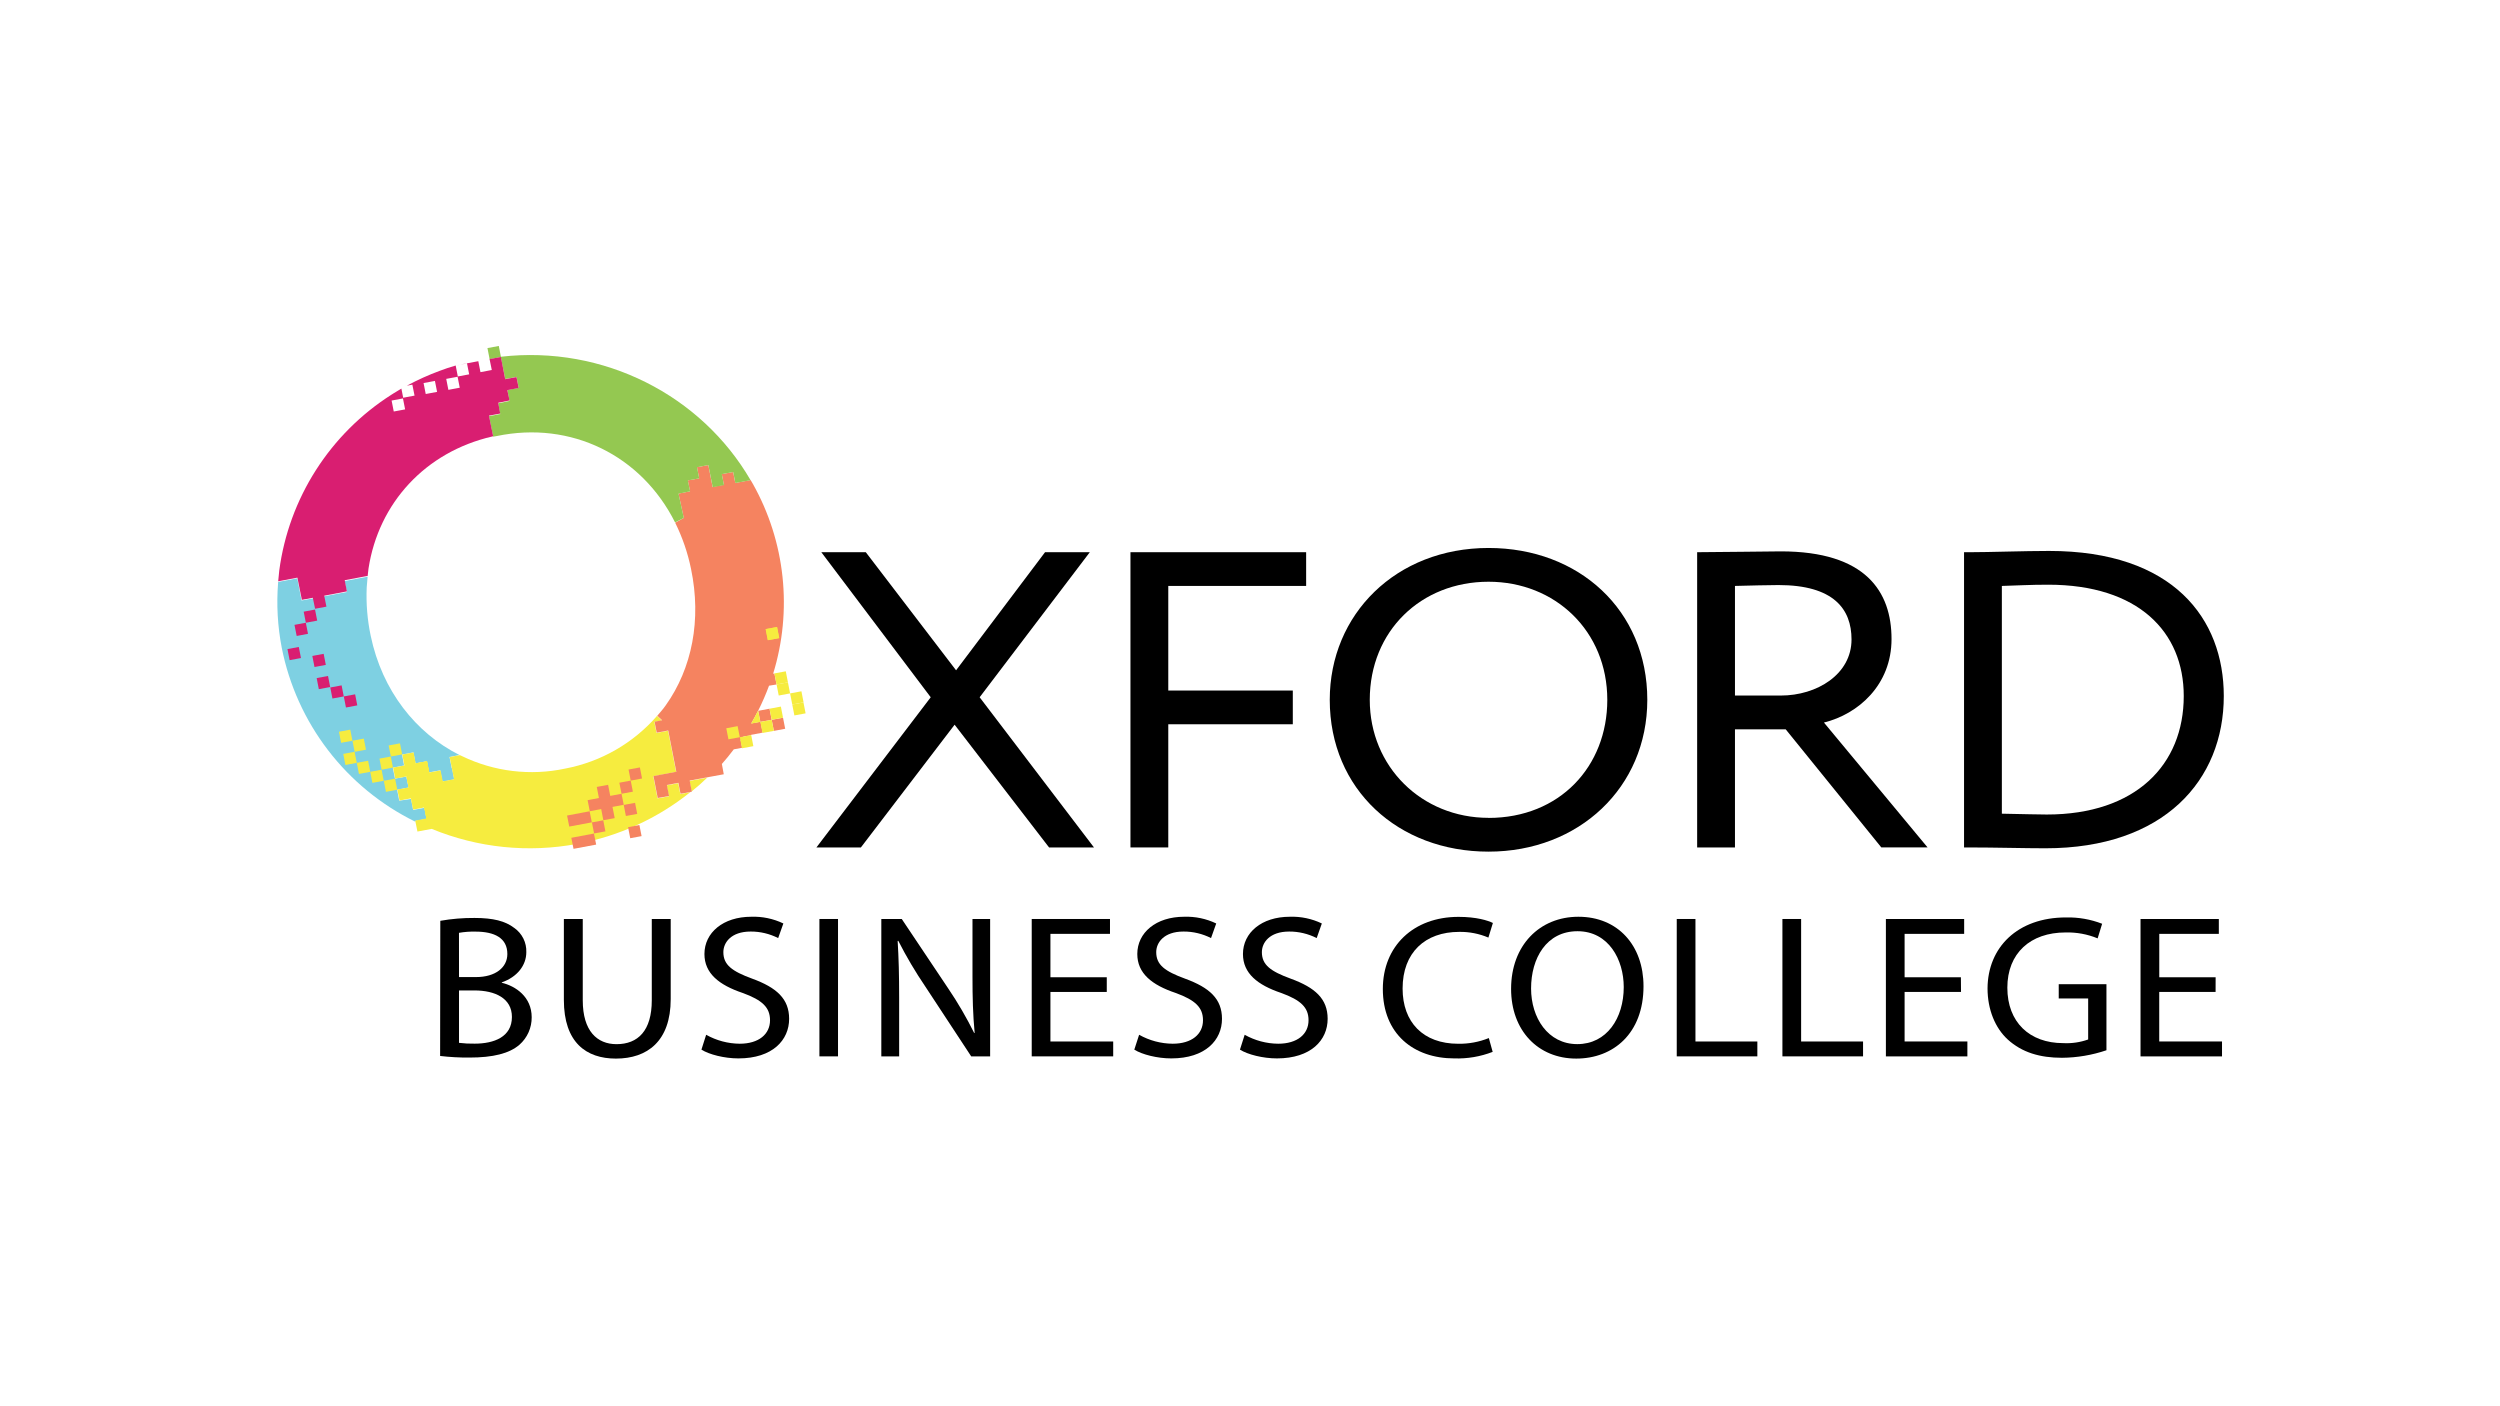 <svg width="1280" height="720" viewBox="0 0 1280 720" fill="none" xmlns="http://www.w3.org/2000/svg">
<path d="M1280 0H0V720H1280V0Z" fill="white"/>
<path d="M225.435 471.452C231.216 470.438 237.077 469.95 242.946 469.993C252.524 469.993 258.679 471.564 263.299 475.1C265.285 476.49 266.89 478.355 267.968 480.525C269.047 482.695 269.564 485.1 269.473 487.522C269.473 494.313 264.74 500.262 256.92 502.974V503.18C263.973 504.845 272.223 510.382 272.223 520.821C272.251 523.482 271.706 526.117 270.625 528.548C269.543 530.979 267.951 533.148 265.956 534.908C260.774 539.398 252.412 541.474 240.308 541.474C235.307 541.512 230.308 541.237 225.342 540.651L225.435 471.452ZM235.014 500.262H243.694C253.815 500.262 259.764 495.248 259.764 488.457C259.764 480.226 253.16 476.989 243.469 476.989C240.631 476.916 237.793 477.123 234.995 477.607L235.014 500.262ZM235.014 533.935C237.682 534.265 240.37 534.402 243.058 534.347C252.954 534.347 262.102 530.905 262.102 520.672C262.102 511.075 253.403 507.109 242.946 507.109H235.014V533.935Z" fill="black"/>
<path d="M298.373 470.519V512.162C298.373 527.913 305.744 534.611 315.659 534.611C326.659 534.611 333.712 527.726 333.712 512.162V470.519H343.402V511.526C343.402 533.133 331.392 542 315.341 542C300.15 542 288.701 533.769 288.701 511.956V470.519H298.373Z" fill="black"/>
<path d="M361.55 529.799C366.794 532.757 372.703 534.334 378.723 534.383C388.526 534.383 394.251 529.481 394.251 522.372C394.251 515.806 390.285 512.046 380.258 508.398C368.154 504.319 360.671 498.37 360.671 488.455C360.671 477.512 370.249 469.374 384.673 469.374C390.339 469.185 395.967 470.366 401.079 472.816L398.423 480.299C394.061 478.076 389.231 476.928 384.336 476.95C374.215 476.95 370.361 482.694 370.361 487.501C370.361 494.068 374.87 497.304 385.103 501.064C397.656 505.648 404.035 511.391 404.035 521.643C404.035 532.512 395.56 541.903 378.069 541.903C370.904 541.903 363.103 539.92 359.137 537.413L361.55 529.799Z" fill="black"/>
<path d="M429.063 470.519V540.859H419.541V470.519H429.063Z" fill="black"/>
<path d="M451.236 540.859V470.519H461.694L485.471 506.063C490.42 513.375 494.87 521.013 498.791 528.924L499.015 528.811C498.136 519.457 497.912 510.871 497.912 499.908V470.519H506.947V540.859H497.257L473.798 505.165C468.686 497.636 464.05 489.794 459.917 481.687L459.599 481.781C460.141 490.667 460.366 499.104 460.366 510.796V540.859H451.236Z" fill="black"/>
<path d="M566.666 507.878H537.818V533.245H569.958V540.859H528.24V470.519H568.312V478.133H537.818V500.357H566.666V507.878Z" fill="black"/>
<path d="M583.231 529.799C588.475 532.757 594.384 534.334 600.405 534.383C610.207 534.383 615.932 529.481 615.932 522.372C615.932 515.806 611.966 512.046 601.957 508.398C589.779 504.319 582.296 498.37 582.296 488.455C582.296 477.512 591.874 469.374 606.298 469.374C611.964 469.185 617.592 470.366 622.704 472.816L620.048 480.299C615.686 478.076 610.856 476.928 605.961 476.95C595.84 476.95 591.986 482.694 591.986 487.501C591.986 494.068 596.495 497.304 606.728 501.064C619.281 505.648 625.66 511.391 625.66 521.643C625.66 532.512 617.185 541.903 599.694 541.903C592.529 541.903 584.728 539.92 580.762 537.413L583.231 529.799Z" fill="black"/>
<path d="M637.271 529.801C642.515 532.758 648.424 534.335 654.444 534.384C664.247 534.384 669.971 529.483 669.971 522.374C669.971 515.807 666.005 512.047 655.978 508.399C643.874 504.321 636.391 498.372 636.391 488.457C636.391 477.513 645.97 469.375 660.393 469.375C666.054 469.184 671.676 470.365 676.781 472.818L674.143 480.301C669.782 478.078 664.952 476.93 660.056 476.952C649.936 476.952 646.082 482.695 646.082 487.503C646.082 494.069 650.59 497.306 660.823 501.066C673.376 505.649 679.756 511.392 679.756 521.644C679.756 532.513 671.281 541.904 653.789 541.904C646.624 541.904 638.823 539.921 634.857 537.415L637.271 529.801Z" fill="black"/>
<path d="M764.247 538.559C758.009 540.981 751.347 542.12 744.66 541.908C723.745 541.908 708.012 529.374 708.012 506.363C708.012 484.345 723.745 469.435 746.755 469.435C755.997 469.435 761.833 471.306 764.359 472.559L762.058 480.042C757.329 478.029 752.23 477.035 747.092 477.124C729.694 477.124 718.132 487.656 718.132 506.139C718.132 523.35 728.59 534.406 746.643 534.406C751.998 534.487 757.316 533.495 762.282 531.488L764.247 538.559Z" fill="black"/>
<path d="M841.476 504.956C841.476 529.164 825.967 541.997 807.035 541.997C787.43 541.997 773.68 527.593 773.68 506.303C773.68 483.985 788.309 469.375 808.139 469.375C828.381 469.375 841.476 484.079 841.476 504.956ZM783.913 506.098C783.913 521.064 792.5 534.589 807.578 534.589C822.656 534.589 831.355 521.344 831.355 505.368C831.355 491.394 823.648 476.783 807.69 476.783C791.733 476.783 783.913 490.664 783.913 506.098Z" fill="black"/>
<path d="M858.494 470.519H868.072V533.245H899.763V540.859H858.494V470.519Z" fill="black"/>
<path d="M912.598 470.519H922.176V533.245H953.885V540.859H912.598V470.519Z" fill="black"/>
<path d="M1004.04 507.878H975.156V533.245H1007.3V540.859H965.578V470.519H1005.65V478.133H975.156V500.357H1003.98L1004.04 507.878Z" fill="black"/>
<path d="M1078.5 537.73C1071.16 540.223 1063.46 541.524 1055.71 541.583C1044.49 541.583 1035.25 538.871 1027.97 532.23C1021.59 526.393 1017.62 517.002 1017.62 506.039C1017.74 485.068 1032.93 469.728 1057.81 469.728C1064.12 469.579 1070.4 470.679 1076.29 472.964L1073.99 480.447C1068.79 478.306 1063.2 477.274 1057.58 477.416C1039.53 477.416 1027.76 488.061 1027.76 505.702C1027.76 523.343 1039.1 534.082 1056.37 534.082C1060.71 534.312 1065.05 533.676 1069.14 532.211V511.221H1054.07V503.906H1078.5V537.73Z" fill="black"/>
<path d="M1134.38 507.878H1105.53V533.245H1137.67V540.859H1095.95V470.519H1136.04V478.133H1105.55V500.357H1134.4L1134.38 507.878Z" fill="black"/>
<path d="M501.576 356.999L560.112 433.887H537.121L488.762 371.048L440.777 433.887H418.01L476.527 356.999L420.517 282.73H443.284L489.51 343.193L535.063 282.73H557.98L501.576 356.999Z" fill="black"/>
<path d="M578.797 282.73H668.743V299.997H598.159V353.557H661.914V370.824H598.159V433.887H578.797V282.73Z" fill="black"/>
<path d="M762.137 280.562C808.363 280.562 843.421 312.365 843.421 358.311C843.421 403.209 808.363 436.041 762.137 436.041C715.911 436.041 680.834 404.238 680.834 358.311C680.834 314.479 714.769 280.562 762.137 280.562ZM762.137 418.774C798.561 418.774 822.936 392.434 822.936 358.311C822.936 323.103 796.278 297.848 762.137 297.848C727.509 297.848 701.319 323.103 701.319 358.311C701.319 392.639 727.977 418.736 762.137 418.736V418.774Z" fill="black"/>
<path d="M868.939 433.887V282.73C877.826 282.73 907.215 282.3 911.761 282.3C955.256 282.3 968.464 302.878 968.464 327.198C968.464 350.732 951.384 365.623 933.855 369.944L986.909 433.868H963.225L914.268 373.405H888.302V433.887H868.939ZM888.302 299.997V356.12H911.761C930.207 356.12 947.979 345.325 947.979 327.403C947.979 311.857 938.868 299.548 910.564 299.548C905.606 299.567 895.822 299.791 888.302 299.997Z" fill="black"/>
<path d="M1005.59 282.735H1008.32C1018.8 282.735 1036.1 282.08 1049.09 282.08C1112.84 282.08 1138.58 316.857 1138.58 356.368C1138.58 399.395 1108.07 434.322 1047.27 434.322C1036.57 434.322 1021.53 433.892 1008.1 433.892H1005.59V282.735ZM1024.95 300.002V416.606C1035.43 416.83 1045.21 417.036 1047.95 417.036C1093.5 417.036 1118.08 391.557 1118.08 356.368C1118.08 323.536 1094.86 299.366 1048.64 299.366C1039.06 299.366 1032.92 299.796 1024.95 300.002Z" fill="black"/>
<path d="M189.796 325.518C188.08 317.38 187.395 309.059 187.756 300.75L188.224 295.268C188.224 295.268 176.457 297.457 176.476 297.495C176.495 297.532 177.617 303.107 177.617 303.107L154.401 307.466L152.193 296.091C152.193 296.091 142.428 297.962 142.391 297.962C142.372 298.086 142.372 298.212 142.391 298.336C141.502 309.482 142.131 320.697 144.261 331.673C148.03 350.738 156.14 368.678 167.962 384.101C179.784 399.525 195.001 412.017 212.432 420.609L212.619 420.702V420.328L218.399 419.243L217.296 413.631L211.534 414.679L210.43 409.066L204.406 409.946L203.321 404.333L209.158 403.211L208.017 397.599L202.236 398.665L201.095 393.053L206.894 391.93L205.847 386.318L211.683 385.233L212.731 390.845L218.549 389.76L219.672 395.466L225.452 394.4L226.556 400.012L232.393 398.908L230.148 387.571L233.403 386.954L235.274 386.58C212.899 375.337 195.67 353.692 189.796 325.518Z" fill="#7ED0E2"/>
<path d="M239.374 403.528L233.574 404.614L232.471 398.945L238.27 397.86L239.374 403.528Z" fill="#7ED0E2"/>
<path d="M246.293 408.096L240.494 409.181L239.371 403.512L245.189 402.427L246.293 408.096Z" fill="#7ED0E2"/>
<path d="M270.65 409.44L264.832 410.525L263.729 404.857L269.528 403.771L270.65 409.44Z" fill="#7ED0E2"/>
<path d="M277.572 414.024L271.754 415.109L270.65 409.44L276.468 408.355L277.572 414.024Z" fill="#7ED0E2"/>
<path d="M232.452 398.982L226.653 400.048L225.549 394.38L231.348 393.313L232.452 398.982Z" fill="#7ED0E2"/>
<path d="M250.991 401.358L245.192 402.443L244.088 396.775L249.887 395.69L250.991 401.358Z" fill="#7ED0E2"/>
<path d="M257.916 405.94L252.098 407.025L250.994 401.357L256.812 400.272L257.916 405.94Z" fill="#7ED0E2"/>
<path d="M244.072 396.775L238.254 397.86L237.15 392.191L242.968 391.106L244.072 396.775Z" fill="#7ED0E2"/>
<path d="M362.097 398.158L353.043 399.823L354.072 405.248C356.866 403.016 359.541 400.653 362.097 398.158Z" fill="#F6EC3F"/>
<path d="M348.329 406.595L347.244 400.983L341.37 402.086L342.455 407.699L336.655 408.765L334.504 397.54V397.428L346.177 395.239L342.847 378.272L342.043 374.156L336.15 375.26L335.028 369.647L338.919 368.899L338.395 368.394L336.412 366.523C324.226 380.524 307.689 390.025 289.456 393.499C271.591 397.336 252.956 395.09 236.514 387.12L236.102 386.914L235.447 386.634L230.228 387.607L232.473 398.962L226.674 400.047L225.57 394.435L219.789 395.52L218.704 389.908L212.867 390.974L211.764 385.249L205.964 386.316L207.049 391.928L201.25 393.013L202.354 398.625L208.19 397.54L209.276 403.153L203.42 404.238L204.543 409.85L210.361 408.765L211.502 414.508L217.282 413.423L218.386 419.035L212.587 420.139L213.728 425.751L221.024 424.386C244.608 434.104 270.505 436.768 295.573 432.056C316.808 428.145 336.737 419.017 353.567 405.491L348.329 406.595Z" fill="#F6EC3F"/>
<path d="M219.733 395.412L213.934 396.497L212.83 390.829L218.629 389.762L219.733 395.412Z" fill="#F6EC3F"/>
<path d="M215.035 402.184L209.236 403.25L208.113 397.582L213.931 396.515L215.035 402.184Z" fill="#F6EC3F"/>
<path d="M227.757 405.682L221.957 406.767L220.854 401.099L226.653 400.014L227.757 405.682Z" fill="#F6EC3F"/>
<path d="M224.349 419.245L218.531 420.293L216.137 407.834L221.955 406.786L224.349 419.245Z" fill="#F6EC3F"/>
<path d="M228.862 411.348L223.063 412.415L221.959 406.765L227.758 405.68L228.862 411.348Z" fill="#F6EC3F"/>
<path d="M398.991 326.7L393.192 327.785L392.088 322.117L397.887 321.031L398.991 326.7Z" fill="#F6EC3F"/>
<path d="M378.783 377.452L372.965 378.537L371.861 372.869L377.661 371.784L378.783 377.452Z" fill="#F6EC3F"/>
<path d="M220.853 401.114L215.054 402.18L213.932 396.512L219.75 395.446L220.853 401.114Z" fill="#F6EC3F"/>
<path d="M398.906 326.7L393.088 327.766L391.984 322.098L397.802 321.013L398.906 326.7Z" fill="#F6EC3F"/>
<path d="M397.601 350.458L396.497 344.846L395.842 344.958C400.787 328.905 402.42 312.016 400.642 295.313C398.863 278.61 393.711 262.443 385.497 247.791L385.011 246.968L384.73 246.482L384.318 245.789L382.279 246.182L376.461 247.267L375.376 241.655L369.558 242.74L370.662 248.352L364.881 249.437L362.655 238.101L356.856 239.186L357.978 244.91L352.16 245.958L353.32 251.57H353.208L347.39 252.711L350.084 265.17C346.492 267.153 349.672 265.432 345.687 267.621C349.404 275.119 352.133 283.068 353.806 291.267C359.25 317.346 354.33 342.208 340.861 361.121C339.551 362.992 337.999 364.751 336.521 366.472L339.009 368.773L335.118 369.521L336.24 375.133L342.133 374.011L342.937 378.145L346.267 395.132L334.594 397.339V397.451L336.745 408.582L342.544 407.535L341.459 401.923L347.334 400.8L348.419 406.412L354.218 405.346L353.114 399.64L370.568 396.423C370.568 396.423 369.558 391.166 369.596 391.147C371.728 388.752 373.749 386.264 375.694 383.664L379.978 382.86L379.193 378.856C379.642 378.22 380.072 377.584 380.502 376.985L390.492 375.115L389.388 369.502L384.636 370.4C385.884 368.243 387.062 366.054 388.172 363.834H388.266V363.703C390.326 359.599 392.156 355.383 393.747 351.075L397.601 350.458Z" fill="#F58360"/>
<path d="M390.684 345.855L384.885 346.94L383.781 341.272L389.581 340.187L390.684 345.855Z" fill="#F58360"/>
<path d="M395.098 368.527L389.299 369.612L388.195 363.943L393.995 362.858L395.098 368.527Z" fill="#F58360"/>
<path d="M402.012 373.13L396.213 374.215L395.109 368.547L400.909 367.462L402.012 373.13Z" fill="#F58360"/>
<path d="M384.585 376.369L378.785 377.454L377.682 371.785L383.481 370.7L384.585 376.369Z" fill="#F58360"/>
<path d="M371.667 253.961L365.867 255.027L364.764 249.359L370.563 248.292L371.667 253.961Z" fill="#F58360"/>
<path d="M372.813 259.553L367.014 260.638L365.91 254.97L371.709 253.885L372.813 259.553Z" fill="#F58360"/>
<path d="M180.442 379.249L174.643 380.315L173.539 374.647L179.338 373.58L180.442 379.249Z" fill="#F6EC3F"/>
<path d="M187.372 383.832L181.572 384.917L180.469 379.249L186.268 378.164L187.372 383.832Z" fill="#F6EC3F"/>
<path d="M205.903 386.26L200.104 387.345L199 381.677L204.799 380.592L205.903 386.26Z" fill="#F6EC3F"/>
<path d="M182.668 390.583L176.85 391.668L175.746 386L181.545 384.915L182.668 390.583Z" fill="#F6EC3F"/>
<path d="M189.577 395.167L183.778 396.252L182.674 390.584L188.473 389.499L189.577 395.167Z" fill="#F6EC3F"/>
<path d="M201.186 392.997L195.387 394.082L194.283 388.414L200.083 387.329L201.186 392.997Z" fill="#F6EC3F"/>
<path d="M219.733 395.412L213.934 396.497L212.83 390.829L218.629 389.762L219.733 395.412Z" fill="#F6EC3F"/>
<path d="M196.471 399.751L190.672 400.836L189.568 395.167L195.368 394.082L196.471 399.751Z" fill="#F6EC3F"/>
<path d="M215.035 402.184L209.236 403.25L208.113 397.582L213.931 396.515L215.035 402.184Z" fill="#F6EC3F"/>
<path d="M203.399 404.334L197.6 405.419L196.496 399.751L202.295 398.666L203.399 404.334Z" fill="#F6EC3F"/>
<path d="M227.757 405.682L221.957 406.767L220.854 401.099L226.653 400.014L227.757 405.682Z" fill="#F6EC3F"/>
<path d="M224.349 419.245L218.531 420.293L216.137 407.834L221.955 406.786L224.349 419.245Z" fill="#F6EC3F"/>
<path d="M228.862 411.348L223.063 412.415L221.959 406.765L227.758 405.68L228.862 411.348Z" fill="#F6EC3F"/>
<path d="M412.47 365.237L406.727 366.304L405.623 360.691L411.366 359.625L412.47 365.237Z" fill="#F6EC3F"/>
<path d="M398.991 326.7L393.192 327.785L392.088 322.117L397.887 321.031L398.991 326.7Z" fill="#F6EC3F"/>
<path d="M403.424 349.372L397.606 350.438L396.502 344.789L402.32 343.704L403.424 349.372Z" fill="#F6EC3F"/>
<path d="M404.525 355.023L398.707 356.108L397.604 350.44L403.422 349.354L404.525 355.023Z" fill="#F6EC3F"/>
<path d="M411.43 359.606L405.631 360.691L404.527 355.023L410.327 353.938L411.43 359.606Z" fill="#F6EC3F"/>
<path d="M400.909 367.438L395.11 368.523L394.006 362.855L399.805 361.77L400.909 367.438Z" fill="#F6EC3F"/>
<path d="M389.297 369.613L384.545 370.511C384.545 370.511 386.06 367.836 386.547 366.919C387.033 366.002 388.081 363.963 388.081 363.963H388.193L389.297 369.613Z" fill="#F6EC3F"/>
<path d="M396.219 374.213L390.401 375.28L389.297 369.611L395.096 368.545L396.219 374.213Z" fill="#F6EC3F"/>
<path d="M378.783 377.452L372.965 378.537L371.861 372.869L377.661 371.784L378.783 377.452Z" fill="#F6EC3F"/>
<path d="M385.721 382.034L379.903 383.119L378.799 377.451L384.617 376.366L385.721 382.034Z" fill="#F6EC3F"/>
<path d="M220.853 401.114L215.054 402.18L213.932 396.512L219.75 395.446L220.853 401.114Z" fill="#F6EC3F"/>
<path d="M398.906 326.7L393.088 327.766L391.984 322.098L397.802 321.013L398.906 326.7Z" fill="#F6EC3F"/>
<path d="M350.107 265.169L347.413 252.747L353.231 251.588H353.343L352.183 245.975L358.001 244.928L356.879 239.203L362.678 238.118L364.904 249.455L370.685 248.37L369.581 242.758L375.399 241.691L376.484 247.304L382.302 246.219L384.285 245.826C359.124 202.499 309.118 176.608 256.457 182.65L255.39 177.132L249.572 178.217L250.601 183.455V183.904L256.401 182.819L258.664 194.062L264.445 192.977L265.567 198.589L259.768 199.674L260.872 205.286L255.072 206.465L256.12 211.984L250.358 213.069L252.509 223.582L254.38 223.246C292.319 215.332 328.425 233.123 345.636 267.489L350.107 265.169Z" fill="#94C851"/>
<path d="M326.253 416.721L320.453 417.787L319.35 412.119L325.149 411.052L326.253 416.721Z" fill="#F58360"/>
<path d="M303.02 421.038L291.458 423.208L290.336 417.558L301.878 415.369L303.02 421.038Z" fill="#F58360"/>
<path d="M328.494 428.092L322.676 429.177L321.572 423.509L327.372 422.424L328.494 428.092Z" fill="#F58360"/>
<path d="M305.241 432.434L293.642 434.604L292.52 428.955L304.1 426.766L305.241 432.434Z" fill="#F58360"/>
<path d="M309.973 425.659L304.174 426.726L303.07 421.076L308.87 419.991L309.973 425.659Z" fill="#F58360"/>
<path d="M319.349 412.056L318.227 406.406L312.446 407.491L311.343 401.823L305.543 402.908L306.647 408.576L300.848 409.68L301.97 415.348L307.807 414.245L308.911 419.95L314.729 418.884L313.606 413.141L319.349 412.056Z" fill="#F58360"/>
<path d="M324.027 405.327L318.228 406.412L317.105 400.743L322.924 399.658L324.027 405.327Z" fill="#F58360"/>
<path d="M328.725 398.59L322.926 399.675L321.822 394.006L327.622 392.921L328.725 398.59Z" fill="#F58360"/>
<path d="M162.41 317.756L156.592 318.841L155.488 313.172L161.288 312.087L162.41 317.756Z" fill="#D91E71"/>
<path d="M157.695 324.511L151.896 325.615L150.773 319.928L156.573 318.843L157.695 324.511Z" fill="#D91E71"/>
<path d="M154.103 336.914L148.285 337.999L147.182 332.331L152.981 331.246L154.103 336.914Z" fill="#D91E71"/>
<path d="M166.819 340.427L161.02 341.512L159.916 335.844L165.715 334.759L166.819 340.427Z" fill="#D91E71"/>
<path d="M169.053 351.764L163.235 352.849L162.131 347.181L167.949 346.096L169.053 351.764Z" fill="#D91E71"/>
<path d="M176.007 356.574L170.207 357.64L169.104 351.991L174.903 350.906L176.007 356.574Z" fill="#D91E71"/>
<path d="M182.928 361.16L177.129 362.245L176.025 356.577L181.825 355.492L182.928 361.16Z" fill="#D91E71"/>
<path d="M259.763 199.748L265.563 198.663L264.44 193.051L258.66 194.136L256.452 182.762L250.653 183.828L251.794 189.44L245.995 190.544L244.891 184.932L239.092 186.017C239.092 186.017 237.109 186.297 234.34 186.99H234.134L239.11 186.054L240.214 191.666L234.396 192.752L233.311 187.139C230.524 187.962 227.699 188.86 225.117 189.871C219.422 191.969 213.883 194.469 208.542 197.354L208.299 197.485L211.124 196.942L212.246 202.554L206.428 203.639L205.512 198.962C204.165 199.748 202.836 200.571 201.508 201.394L200.386 202.105C184.845 212.004 171.656 225.18 161.742 240.71C151.828 256.241 145.428 273.751 142.991 292.014L142.43 297.626L152.27 295.755L154.552 307.111L160.164 306.063L161.324 311.675L167.124 310.609L166.001 304.997L177.619 302.789L176.496 297.065L186 295.288L188.244 294.876C188.244 294.876 188.562 291.864 188.693 291.004C193.838 257.611 217.709 231.439 252 223.488L252.505 223.357L250.353 212.825L256.115 211.74L255.087 206.221L260.886 205.042L259.763 199.748ZM201.602 210.692L200.498 205.08L206.316 203.995L207.42 209.607L201.602 210.692ZM217.971 201.731L216.867 196.119L222.685 195.034L223.789 200.646L217.971 201.731ZM229.569 199.599L228.466 193.986L234.284 192.901L235.387 198.513L229.569 199.599Z" fill="#D91E71"/>
</svg>
